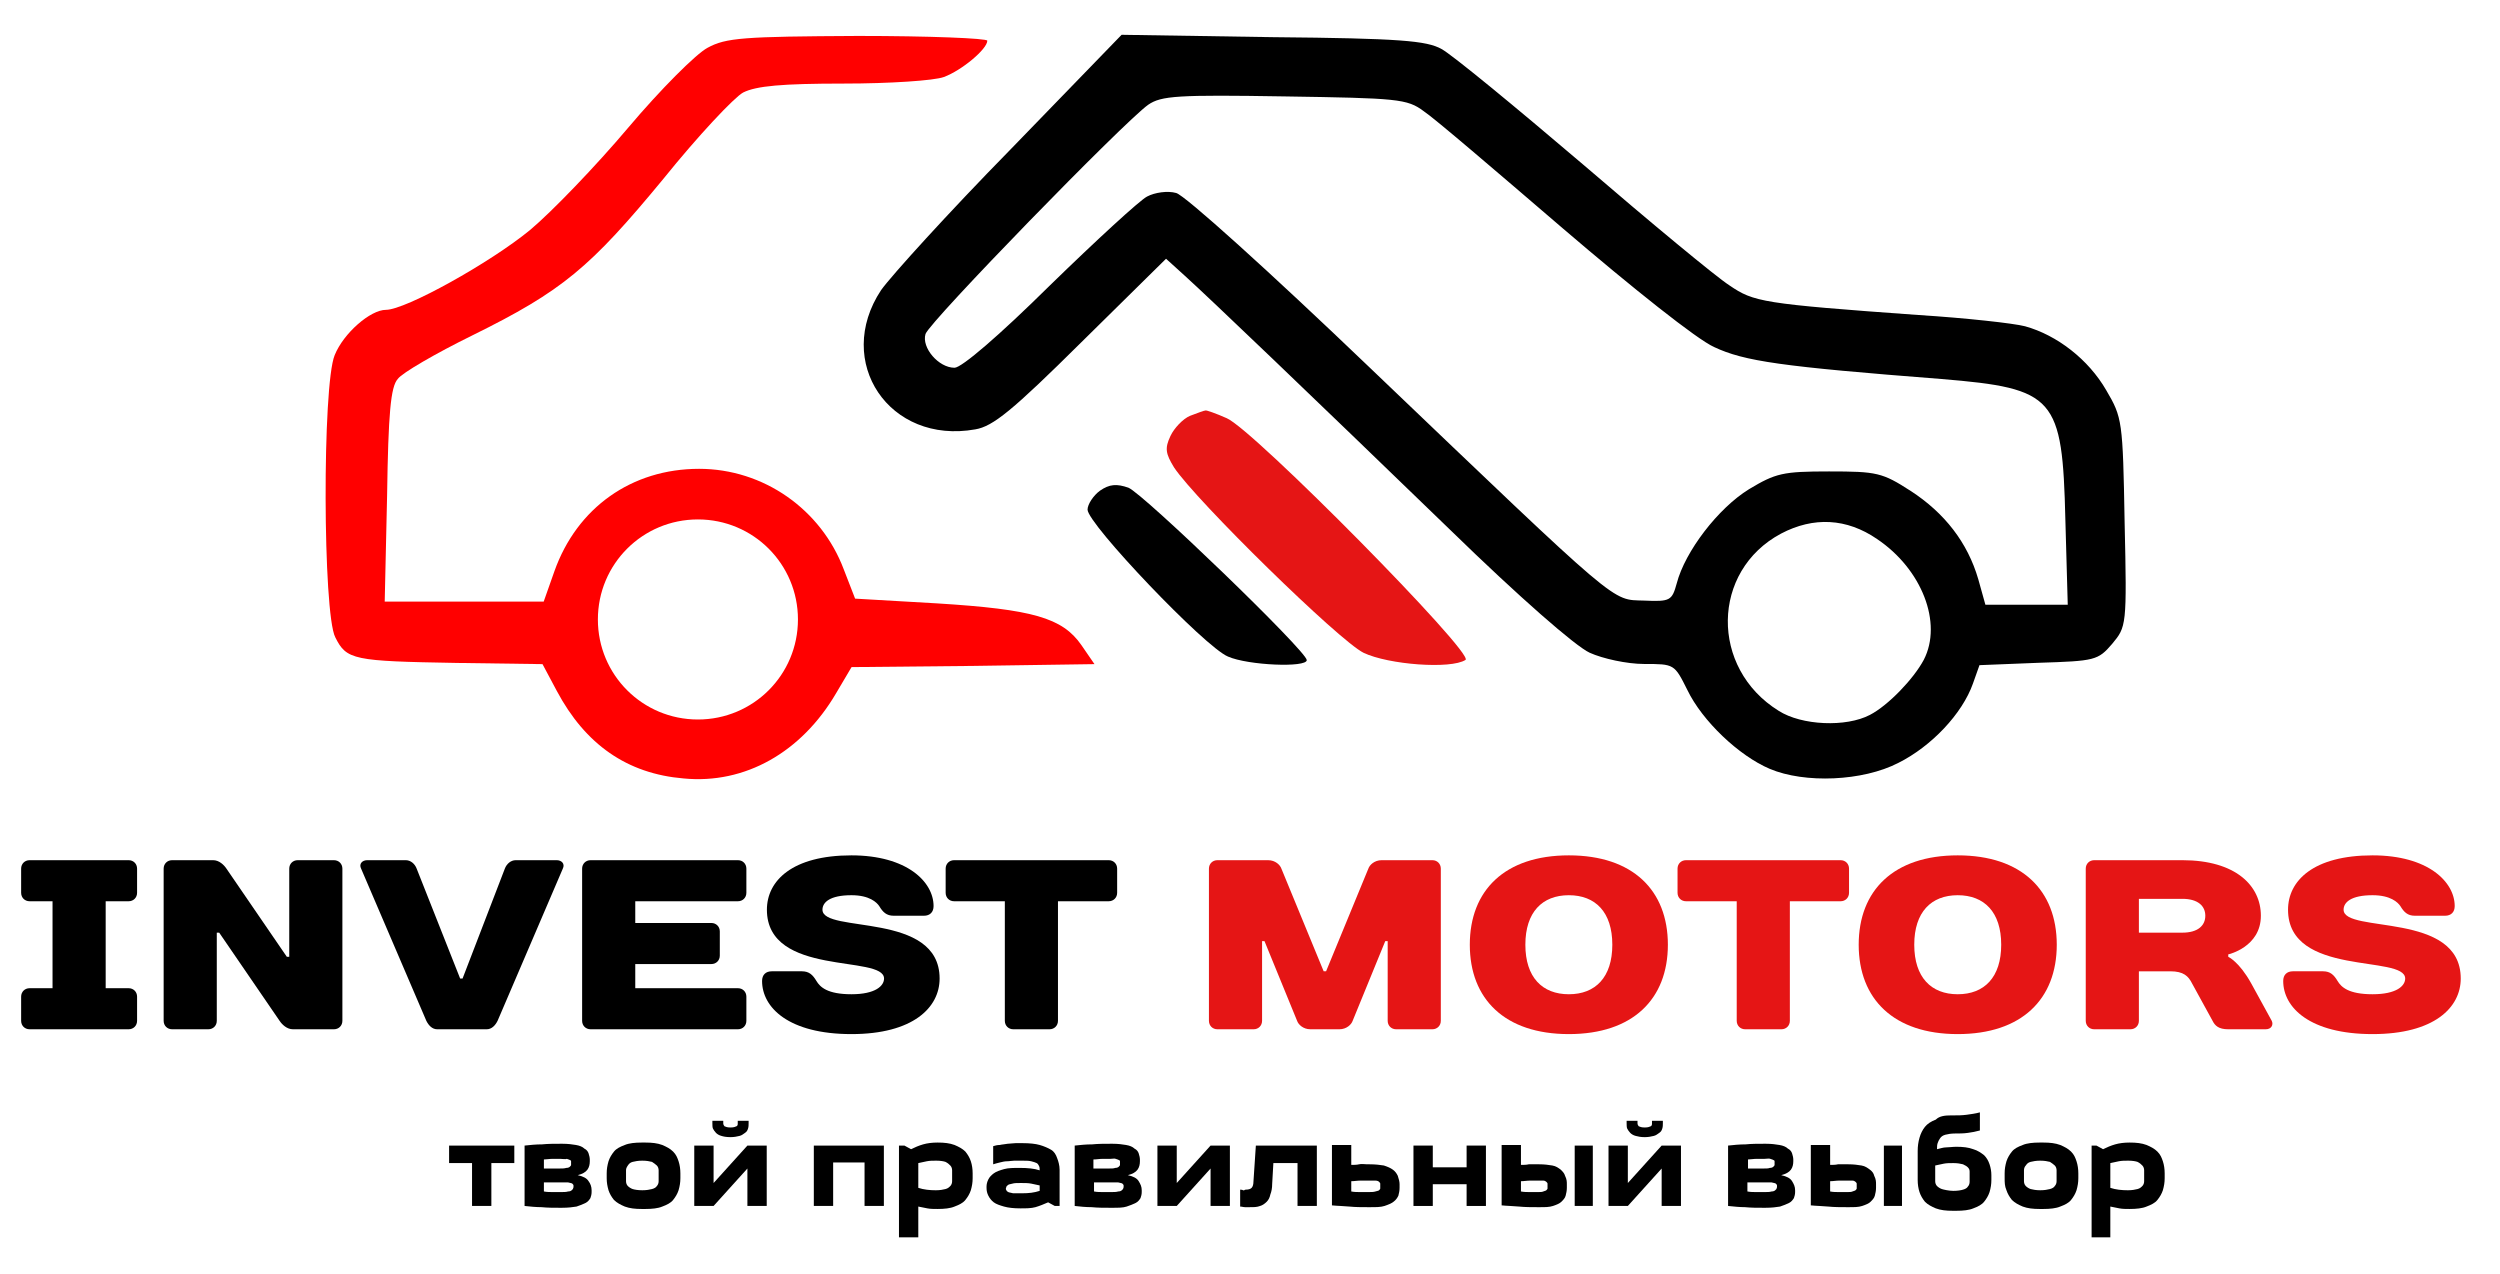 <?xml version="1.0" encoding="UTF-8"?> <!-- Generator: Adobe Illustrator 27.0.0, SVG Export Plug-In . SVG Version: 6.00 Build 0) --> <svg xmlns="http://www.w3.org/2000/svg" xmlns:xlink="http://www.w3.org/1999/xlink" id="Слой_1" x="0px" y="0px" viewBox="0 0 414 211" style="enable-background:new 0 0 414 211;" xml:space="preserve"> <style type="text/css"> .st0{fill:#E51515;} .st1{fill:#FF0000;} </style> <g transform="matrix(1 0 0 1 250 312.747)"> <path d="M-227.3-168.9c0-0.8-0.6-1.4-1.4-1.4h-16.4c-0.8,0-1.4,0.6-1.4,1.4v4c0,0.8,0.6,1.4,1.4,1.4h3.8v14.4h-3.8 c-0.8,0-1.4,0.6-1.4,1.4v4c0,0.8,0.6,1.4,1.4,1.4h16.4c0.8,0,1.4-0.6,1.4-1.4v-4c0-0.8-0.6-1.4-1.4-1.4h-3.8v-14.4h3.8 c0.8,0,1.4-0.6,1.4-1.4V-168.9z"></path> <path d="M-202.5-154.3l-10-14.6c-0.4-0.6-1.2-1.4-2.2-1.4h-6.8c-0.8,0-1.4,0.6-1.4,1.4v25.2c0,0.8,0.6,1.4,1.4,1.4h6 c0.8,0,1.4-0.6,1.4-1.4v-14.6h0.4l10,14.6c0.4,0.6,1.2,1.4,2.2,1.4h6.8c0.8,0,1.4-0.6,1.4-1.4v-25.2c0-0.8-0.6-1.4-1.4-1.4h-6 c-0.8,0-1.4,0.6-1.4,1.4v14.6H-202.5z"></path> <path d="M-181-168.9c-0.3-0.8-1-1.4-1.8-1.4h-6.4c-0.8,0-1.4,0.6-1,1.4l10.8,25.2c0.4,0.8,1,1.4,1.8,1.4l8.2,0 c0.8,0,1.4-0.6,1.8-1.4l10.8-25.2c0.4-0.8-0.2-1.4-1-1.4h-6.8c-0.8,0-1.5,0.6-1.8,1.4l-7,18.2h-0.4L-181-168.9z"></path> <path d="M-126.4-168.9c0-0.8-0.6-1.4-1.4-1.4h-24.4c-0.8,0-1.4,0.6-1.4,1.4v25.2c0,0.8,0.6,1.4,1.4,1.4h24.4c0.8,0,1.4-0.6,1.4-1.4 v-4c0-0.8-0.6-1.4-1.4-1.4h-17v-4h12.6c0.8,0,1.4-0.6,1.4-1.4v-4c0-0.8-0.6-1.4-1.4-1.4h-12.6v-3.6h17c0.8,0,1.4-0.6,1.4-1.4 V-168.9z"></path> <path d="M-113.8-162.1c0-1.2,1.2-2.4,4.8-2.4c3,0,4.2,1.2,4.6,1.8c0.6,1,1.2,1.6,2.4,1.6h5c1,0,1.6-0.6,1.6-1.6 c0-4-4.4-8.4-13.6-8.4c-9.8,0-14,4.2-14,9c0,11.2,19.4,7.4,19.4,11.4c0,1.2-1.4,2.6-5.4,2.6s-5.2-1.2-5.8-2.2 c-0.6-1-1.2-1.6-2.4-1.6h-5c-1,0-1.6,0.6-1.6,1.6c0,4.4,4.4,8.8,14.8,8.8c10.2,0,14.6-4.4,14.6-9.2 C-94.4-161.9-113.8-158.1-113.8-162.1z"></path> <path d="M-65-168.9c0-0.8-0.6-1.4-1.4-1.4H-92c-0.8,0-1.4,0.6-1.4,1.4v4c0,0.8,0.6,1.4,1.4,1.4h8.4v19.8c0,0.8,0.6,1.4,1.4,1.4h6 c0.8,0,1.4-0.6,1.4-1.4v-19.8h8.4c0.8,0,1.4-0.6,1.4-1.4V-168.9z"></path> <path d="M-44.6-154.9"></path> <path class="st0" d="M-28.2-142.3c1.2,0,2-0.8,2.2-1.4l5.4-13.2h0.4v13.2c0,0.8,0.6,1.4,1.4,1.4h6c0.8,0,1.4-0.6,1.4-1.4v-25.2 c0-0.8-0.6-1.4-1.4-1.4h-8.4c-1.2,0-2,0.8-2.2,1.4l-7,17h-0.4l-7-17c-0.2-0.6-1-1.4-2.2-1.4h-8.4c-0.8,0-1.4,0.6-1.4,1.4v25.2 c0,0.8,0.6,1.4,1.4,1.4h6c0.8,0,1.4-0.6,1.4-1.4v-13.2h0.4l5.4,13.2c0.2,0.6,1,1.4,2.2,1.4H-28.2z"></path> <path class="st0" d="M9.8-148.1c-4.4,0-7.2-2.8-7.2-8.2c0-5.4,2.8-8.2,7.2-8.2s7.2,2.8,7.2,8.2C17-150.9,14.2-148.1,9.8-148.1z M9.8-171.1c-10.6,0-16.4,5.8-16.4,14.8s5.8,14.8,16.4,14.8s16.4-5.8,16.4-14.8S20.4-171.1,9.8-171.1z"></path> <path class="st0" d="M56.2-168.9c0-0.8-0.6-1.4-1.4-1.4H29.2c-0.8,0-1.4,0.6-1.4,1.4v4c0,0.8,0.6,1.4,1.4,1.4h8.4v19.8 c0,0.8,0.6,1.4,1.4,1.4h6c0.8,0,1.4-0.6,1.4-1.4v-19.8h8.4c0.8,0,1.4-0.6,1.4-1.4V-168.9z"></path> <path class="st0" d="M74.2-148.1c-4.4,0-7.2-2.8-7.2-8.2c0-5.4,2.8-8.2,7.2-8.2s7.2,2.8,7.2,8.2C81.4-150.9,78.6-148.1,74.2-148.1z M74.2-171.1c-10.6,0-16.4,5.8-16.4,14.8s5.8,14.8,16.4,14.8s16.4-5.8,16.4-14.8S84.8-171.1,74.2-171.1z"></path> <path class="st0" d="M119-154.7c0,0,5.4-1.2,5.4-6.4c0-5-4.2-9.2-13-9.2H96.8c-0.8,0-1.4,0.6-1.4,1.4v25.2c0,0.8,0.6,1.4,1.4,1.4h6 c0.8,0,1.4-0.6,1.4-1.4v-8.2h5.2c2.2,0,3,0.8,3.6,2l3.4,6.2c0.4,0.8,1,1.4,2.6,1.4h6.2c1,0,1.3-0.8,1-1.4l-3.4-6.2 c-2-3.6-3.8-4.4-3.8-4.4V-154.7z M104.2-158.3v-5.6h7.2c2.6,0,3.8,1.2,3.8,2.8c0,1.6-1.2,2.8-3.8,2.8H104.2z"></path> <path class="st0" d="M138.1-162.1c0-1.2,1.2-2.4,4.8-2.4c3,0,4.2,1.2,4.6,1.8c0.6,1,1.2,1.6,2.4,1.6h5c1,0,1.6-0.6,1.6-1.6 c0-4-4.4-8.4-13.6-8.4c-9.8,0-14,4.2-14,9c0,11.2,19.4,7.4,19.4,11.4c0,1.2-1.4,2.6-5.4,2.6s-5.2-1.2-5.8-2.2 c-0.6-1-1.2-1.6-2.4-1.6h-5c-1,0-1.6,0.6-1.6,1.6c0,4.4,4.4,8.8,14.8,8.8c10.2,0,14.6-4.4,14.6-9.2 C157.5-161.9,138.1-158.1,138.1-162.1z"></path> </g> <g transform="matrix(1 0 0 1 261.37 348.307)"> <path d="M-180-148.6h-3.2v-7.1h-3.8v-2.9h10.8v2.9h-3.8V-148.6z"></path> <path d="M-174.5-148.6v-10c0.9-0.1,1.9-0.2,2.9-0.2c1-0.1,2-0.1,3-0.1l0,0h0.4c0.9,0,1.6,0.1,2.2,0.2c0.6,0.1,1.1,0.3,1.4,0.6 c0.4,0.2,0.6,0.5,0.7,0.8c0.1,0.3,0.2,0.7,0.2,1l0,0v0.3c0,0.5-0.1,1-0.4,1.4c-0.3,0.4-0.8,0.7-1.6,0.9l0,0c0.9,0.2,1.5,0.5,1.8,1 c0.3,0.4,0.5,0.9,0.5,1.5l0,0v0.3c0,0.4-0.1,0.7-0.2,1c-0.2,0.3-0.4,0.6-0.8,0.8c-0.4,0.2-0.9,0.4-1.5,0.6 c-0.6,0.1-1.4,0.2-2.4,0.2l0,0h-0.4c-1,0-2,0-3-0.1C-172.6-148.4-173.6-148.5-174.5-148.6L-174.5-148.6z M-168.8-152.5h-2.5v1.5 c0.5,0.1,1,0.1,1.5,0.1s0.9,0,1.3,0l0,0c0.5,0,0.9,0,1.2-0.1c0.3,0,0.5-0.1,0.6-0.2s0.2-0.2,0.2-0.2c0-0.1,0.1-0.2,0.1-0.3l0,0 c0-0.1,0-0.2,0-0.3c0-0.1-0.1-0.2-0.2-0.3s-0.4-0.1-0.7-0.2C-167.7-152.5-168.2-152.5-168.8-152.5L-168.8-152.5z M-168.6-156.4 L-168.6-156.4c-0.3,0-0.8,0-1.3,0s-1,0.1-1.4,0.1l0,0v1.5h2.5c0.5,0,0.9,0,1.2-0.1c0.3,0,0.5-0.1,0.6-0.2c0.1-0.1,0.2-0.2,0.2-0.3 c0-0.1,0-0.2,0-0.3l0,0c0-0.1,0-0.2,0-0.3c0-0.1-0.1-0.2-0.2-0.2c-0.1-0.1-0.3-0.1-0.5-0.2C-167.8-156.3-168.1-156.4-168.6-156.4z"></path> <path d="M-160.9-153.2v-0.8c0-0.7,0.1-1.3,0.3-2c0.2-0.6,0.5-1.1,0.9-1.6c0.4-0.5,1-0.8,1.8-1.1c0.7-0.3,1.7-0.4,2.8-0.4l0,0h0.6 c1.1,0,2,0.1,2.8,0.4c0.7,0.3,1.3,0.6,1.8,1.1s0.7,1,0.9,1.6c0.2,0.6,0.3,1.3,0.3,2l0,0v0.8c0,0.7-0.1,1.3-0.3,2 c-0.2,0.6-0.5,1.1-0.9,1.6c-0.4,0.5-1,0.8-1.8,1.1c-0.7,0.3-1.7,0.4-2.8,0.4l0,0h-0.6c-1.1,0-2-0.1-2.8-0.4 c-0.7-0.3-1.3-0.6-1.8-1.1c-0.4-0.5-0.7-1-0.9-1.6C-160.8-151.9-160.9-152.5-160.9-153.2L-160.9-153.2z M-157.7-153.6L-157.7-153.6 c0,0.3,0,0.6,0,0.9c0,0.3,0.1,0.6,0.3,0.8c0.2,0.2,0.5,0.4,0.8,0.5s0.9,0.2,1.6,0.2l0,0c0.7,0,1.2-0.1,1.6-0.2 c0.4-0.1,0.7-0.3,0.8-0.5c0.2-0.2,0.3-0.5,0.3-0.8c0-0.3,0-0.6,0-0.9l0,0c0-0.3,0-0.6,0-0.9c0-0.3-0.1-0.6-0.3-0.8 c-0.2-0.2-0.5-0.4-0.8-0.6c-0.4-0.1-0.9-0.2-1.6-0.2l0,0c-0.7,0-1.2,0.1-1.6,0.2c-0.4,0.1-0.6,0.3-0.8,0.6s-0.3,0.5-0.3,0.8 C-157.7-154.2-157.7-153.9-157.7-153.6z"></path> <path d="M-137.6-158.6h3.2v10h-3.2v-6.2l-5.6,6.2h-3.2v-10h3.2v6.2L-137.6-158.6z M-139.2-162.7h1.8v0.4c0,0.3,0,0.6-0.1,0.9 c-0.1,0.3-0.2,0.5-0.5,0.7s-0.5,0.4-0.9,0.5c-0.4,0.1-0.9,0.2-1.4,0.2l0,0h-0.2c-0.6,0-1.1-0.1-1.4-0.2c-0.4-0.1-0.7-0.3-0.9-0.5 c-0.2-0.2-0.4-0.5-0.5-0.7s-0.1-0.6-0.1-0.9l0,0v-0.4h1.8v0.4c0,0.2,0.1,0.4,0.2,0.5c0.2,0.1,0.5,0.2,0.9,0.2l0,0h0.2 c0.4,0,0.7-0.1,0.9-0.2s0.2-0.3,0.2-0.5l0,0V-162.7z M-44.6-154.9"></path> <path d="M-126.6-158.6h11.6v10h-3.2v-7.2h-5.2v7.2h-3.2V-158.6z"></path> <path d="M-112.4-158.6h0.8l1.1,0.6c0.6-0.3,1.3-0.6,2-0.8c0.7-0.2,1.5-0.3,2.4-0.3l0,0c1.1,0,2,0.1,2.8,0.4 c0.7,0.3,1.3,0.6,1.8,1.1c0.4,0.5,0.7,1,0.9,1.6c0.2,0.6,0.3,1.3,0.3,2l0,0v0.8c0,0.7-0.1,1.3-0.3,2c-0.2,0.6-0.5,1.1-0.9,1.6 c-0.4,0.5-1,0.8-1.8,1.1c-0.7,0.3-1.7,0.4-2.8,0.4l0,0c-0.6,0-1.2,0-1.7-0.1c-0.5-0.1-1-0.2-1.5-0.3l0,0v5.1h-3.2V-158.6z M-106.3-156.1L-106.3-156.1c-0.6,0-1.1,0-1.6,0.1s-0.9,0.2-1.4,0.3l0,0v4.1c0.9,0.3,1.9,0.4,2.9,0.4l0,0c0.7,0,1.2-0.1,1.6-0.2 s0.6-0.3,0.8-0.5c0.2-0.2,0.3-0.5,0.3-0.8c0-0.3,0-0.6,0-0.9l0,0c0-0.3,0-0.6,0-0.9s-0.1-0.6-0.3-0.8s-0.4-0.4-0.8-0.6 C-105.1-156-105.6-156.1-106.3-156.1z"></path> <path d="M-85.9-154.6v6h-0.8l-1.1-0.6c-0.7,0.3-1.4,0.6-2.1,0.8c-0.7,0.2-1.6,0.2-2.5,0.2l0,0c-1.1,0-2-0.1-2.7-0.3 c-0.7-0.2-1.3-0.4-1.7-0.7s-0.7-0.7-0.9-1.1c-0.2-0.4-0.3-0.8-0.3-1.3l0,0v-0.2c0-0.4,0.1-0.8,0.3-1.2c0.2-0.4,0.5-0.7,0.9-1 c0.4-0.3,1-0.5,1.7-0.7c0.7-0.2,1.6-0.2,2.6-0.2l0,0c1.3,0,2.4,0.1,3.3,0.4l0,0c0-0.3,0-0.5-0.1-0.7c-0.1-0.2-0.2-0.4-0.4-0.5 c-0.2-0.1-0.5-0.2-0.9-0.3s-0.9-0.1-1.6-0.1l0,0c-0.4,0-0.7,0-1.2,0c-0.4,0-0.8,0.1-1.2,0.1c-0.4,0-0.8,0.1-1.2,0.2 c-0.4,0.1-0.8,0.2-1.1,0.3l0,0v-3c0.3-0.1,0.7-0.2,1.1-0.2c0.4-0.1,0.8-0.1,1.3-0.2c0.4,0,0.9-0.1,1.3-0.1c0.4,0,0.8,0,1.2,0l0,0 c1.1,0,2.1,0.1,2.8,0.3s1.4,0.5,1.9,0.8s0.8,0.8,1,1.4C-86.1-156-85.9-155.3-85.9-154.6L-85.9-154.6z M-92.1-150.7L-92.1-150.7 c1.1,0,2-0.1,2.9-0.4l0,0v-0.9c-0.5-0.1-0.9-0.2-1.4-0.3c-0.5-0.1-1.1-0.1-1.7-0.1l0,0c-0.6,0-1.1,0-1.4,0.1 c-0.3,0.1-0.6,0.1-0.7,0.2s-0.3,0.2-0.3,0.3c0,0.1-0.1,0.2-0.1,0.3l0,0c0,0.1,0,0.2,0.1,0.3c0,0.1,0.1,0.2,0.3,0.3s0.5,0.1,0.8,0.2 C-93.2-150.7-92.7-150.7-92.1-150.7z"></path> <path d="M-83.4-148.6v-10c0.9-0.1,1.9-0.2,2.9-0.2c1-0.1,2-0.1,3-0.1l0,0h0.4c0.9,0,1.6,0.1,2.2,0.2s1.1,0.3,1.4,0.6 c0.4,0.2,0.6,0.5,0.7,0.8c0.1,0.3,0.2,0.7,0.2,1l0,0v0.3c0,0.5-0.1,1-0.4,1.4c-0.3,0.4-0.8,0.7-1.6,0.9l0,0c0.9,0.2,1.5,0.5,1.8,1 s0.5,0.9,0.5,1.5l0,0v0.3c0,0.4-0.1,0.7-0.2,1c-0.2,0.3-0.4,0.6-0.8,0.8c-0.4,0.2-0.9,0.4-1.5,0.6s-1.4,0.2-2.4,0.2l0,0h-0.4 c-1,0-2,0-3-0.1C-81.6-148.4-82.5-148.5-83.4-148.6L-83.4-148.6z M-77.7-152.5h-2.5v1.5c0.5,0.1,1,0.1,1.5,0.1s0.9,0,1.3,0l0,0 c0.5,0,0.9,0,1.2-0.1c0.3,0,0.5-0.1,0.6-0.2s0.2-0.2,0.2-0.2c0-0.1,0.1-0.2,0.1-0.3l0,0c0-0.1,0-0.2,0-0.3c0-0.1-0.1-0.2-0.2-0.3 c-0.1-0.1-0.4-0.1-0.7-0.2C-76.7-152.5-77.2-152.5-77.7-152.5L-77.7-152.5z M-77.5-156.4L-77.5-156.4c-0.3,0-0.8,0-1.3,0 s-1,0.1-1.5,0.1l0,0v1.5h2.5c0.5,0,0.9,0,1.1-0.1c0.3,0,0.5-0.1,0.6-0.2c0.1-0.1,0.2-0.2,0.2-0.3c0-0.1,0-0.2,0-0.3l0,0 c0-0.1,0-0.2,0-0.3c0-0.1-0.1-0.2-0.2-0.2c-0.1-0.1-0.3-0.1-0.5-0.2S-77.1-156.4-77.5-156.4z"></path> <path d="M-60.9-158.6h3.2v10h-3.2v-6.2l-5.6,6.2h-3.2v-10h3.2v6.2L-60.9-158.6z"></path> <path d="M-55.1-151.3L-55.1-151.3c0.5,0,0.8-0.1,1-0.3c0.2-0.2,0.3-0.6,0.3-1l0,0l0.4-6h10.1v10h-3.2v-7.1h-4l-0.2,3.5 c0,0.6-0.1,1.2-0.3,1.7c-0.1,0.5-0.3,0.9-0.6,1.2c-0.3,0.3-0.7,0.6-1.1,0.7c-0.5,0.2-1,0.2-1.7,0.2l0,0c-0.3,0-0.5,0-0.8,0 c-0.3,0-0.5-0.1-0.8-0.1l0,0v-2.8c0.1,0,0.3,0,0.5,0.1S-55.3-151.3-55.1-151.3z"></path> <path d="M-29.6-152.2v0.6c0,0.5-0.1,0.9-0.2,1.3c-0.2,0.4-0.4,0.7-0.8,1c-0.4,0.3-0.9,0.5-1.5,0.7c-0.6,0.2-1.4,0.2-2.4,0.2l0,0 h-0.4c-1,0-2,0-3-0.1c-1-0.1-2-0.1-2.9-0.2l0,0v-10h3.2v3.3c0.4,0,0.9,0,1.3-0.1s0.9,0,1.3,0l0,0h0.4c1,0,1.8,0.1,2.4,0.2 c0.6,0.2,1.1,0.4,1.5,0.7s0.6,0.6,0.8,1C-29.7-153-29.6-152.6-29.6-152.2L-29.6-152.2z M-34.8-152.8L-34.8-152.8 c-0.4,0-0.8,0-1.3,0c-0.5,0-1,0.1-1.5,0.1l0,0v1.7c0.5,0.1,1,0.1,1.5,0.1s0.9,0,1.3,0l0,0c0.5,0,0.9,0,1.2-0.1 c0.3-0.1,0.5-0.1,0.6-0.2c0.1-0.1,0.2-0.2,0.2-0.3s0-0.2,0-0.4l0,0c0-0.1,0-0.3,0-0.4c0-0.1-0.1-0.2-0.2-0.3 c-0.1-0.1-0.3-0.2-0.6-0.2C-34-152.8-34.4-152.8-34.8-152.8z"></path> <path d="M-27.3-158.6h3.2v3.6h5.6v-3.6h3.2v10h-3.2v-3.6h-5.6v3.6h-3.2V-158.6z"></path> <path d="M-1.9-152.2v0.6c0,0.5-0.1,0.9-0.2,1.3c-0.1,0.4-0.4,0.7-0.7,1c-0.3,0.3-0.8,0.5-1.4,0.7c-0.6,0.2-1.3,0.2-2.2,0.2l0,0 h-0.4c-1,0-2,0-3-0.1c-1-0.1-2-0.1-2.9-0.2l0,0v-10h3.2v3.3c0.4,0,0.9,0,1.3-0.1c0.4,0,0.9,0,1.3,0l0,0h0.4c0.9,0,1.6,0.1,2.2,0.2 s1,0.4,1.4,0.7c0.3,0.3,0.6,0.6,0.7,1C-1.9-153-1.9-152.6-1.9-152.2L-1.9-152.2z M-0.6-158.6h3v10h-3V-158.6z M-6.7-152.8 L-6.7-152.8c-0.4,0-0.8,0-1.3,0c-0.5,0-1,0.1-1.5,0.1l0,0v1.7c0.5,0.1,1,0.1,1.5,0.1s0.9,0,1.3,0l0,0c0.4,0,0.7,0,0.9-0.1 c0.2-0.1,0.4-0.1,0.5-0.2c0.1-0.1,0.2-0.2,0.2-0.3s0-0.2,0-0.4l0,0c0-0.1,0-0.3,0-0.4c0-0.1-0.1-0.2-0.2-0.3s-0.3-0.2-0.5-0.2 C-6-152.8-6.3-152.8-6.7-152.8z"></path> <path d="M13.8-158.6H17v10h-3.2v-6.2l-5.6,6.2H5v-10h3.2v6.2L13.8-158.6z M12.2-162.7H14v0.4c0,0.3,0,0.6-0.1,0.9 c-0.1,0.3-0.2,0.5-0.5,0.7s-0.5,0.4-0.9,0.5c-0.4,0.1-0.9,0.2-1.4,0.2l0,0h-0.2c-0.6,0-1-0.1-1.4-0.2c-0.4-0.1-0.7-0.3-0.9-0.5 c-0.2-0.2-0.4-0.5-0.5-0.7S8-162,8-162.3l0,0v-0.4h1.8v0.4c0,0.2,0.1,0.4,0.2,0.5c0.2,0.1,0.5,0.2,0.9,0.2l0,0h0.2 c0.4,0,0.7-0.1,0.9-0.2c0.2-0.1,0.2-0.3,0.2-0.5l0,0V-162.7z M-44.6-154.9"></path> <path d="M24.8-148.6v-10c0.9-0.1,1.9-0.2,2.9-0.2c1-0.1,2-0.1,3-0.1l0,0h0.4c0.9,0,1.6,0.1,2.2,0.2c0.6,0.1,1.1,0.3,1.4,0.6 c0.4,0.2,0.6,0.5,0.7,0.8c0.1,0.3,0.2,0.7,0.2,1l0,0v0.3c0,0.5-0.1,1-0.4,1.4c-0.3,0.4-0.8,0.7-1.6,0.9l0,0c0.9,0.2,1.5,0.5,1.8,1 s0.5,0.9,0.5,1.5l0,0v0.3c0,0.4-0.1,0.7-0.2,1c-0.2,0.3-0.4,0.6-0.8,0.8c-0.4,0.2-0.9,0.4-1.5,0.6c-0.6,0.1-1.4,0.2-2.4,0.2l0,0 h-0.4c-1,0-2,0-3-0.1C26.7-148.4,25.8-148.5,24.8-148.6L24.8-148.6z M30.6-152.5H28v1.5c0.5,0.1,1,0.1,1.5,0.1s0.9,0,1.3,0l0,0 c0.5,0,0.9,0,1.2-0.1c0.3,0,0.5-0.1,0.6-0.2s0.2-0.2,0.2-0.2c0-0.1,0.1-0.2,0.1-0.3l0,0c0-0.1,0-0.2,0-0.3c0-0.1-0.1-0.2-0.2-0.3 s-0.4-0.1-0.7-0.2C31.6-152.5,31.1-152.5,30.6-152.5L30.6-152.5z M30.8-156.4L30.8-156.4c-0.3,0-0.8,0-1.3,0s-1,0.1-1.4,0.1l0,0 v1.5h2.5c0.5,0,0.9,0,1.1-0.1c0.3,0,0.5-0.1,0.6-0.2c0.1-0.1,0.2-0.2,0.2-0.3c0-0.1,0-0.2,0-0.3l0,0c0-0.1,0-0.2,0-0.3 c0-0.1-0.1-0.2-0.2-0.2c-0.1-0.1-0.3-0.1-0.5-0.2S31.2-156.4,30.8-156.4z"></path> <path d="M49.3-152.2v0.6c0,0.5-0.1,0.9-0.2,1.3c-0.1,0.4-0.4,0.7-0.7,1c-0.3,0.3-0.8,0.5-1.4,0.7c-0.6,0.2-1.3,0.2-2.2,0.2l0,0 h-0.4c-1,0-2,0-3-0.1c-1-0.1-2-0.1-2.9-0.2l0,0v-10h3.2v3.3c0.4,0,0.9,0,1.3-0.1c0.4,0,0.9,0,1.3,0l0,0h0.4c0.9,0,1.6,0.1,2.2,0.2 s1,0.4,1.4,0.7s0.6,0.6,0.7,1C49.3-153,49.3-152.6,49.3-152.2L49.3-152.2z M50.6-158.6h3v10h-3V-158.6z M44.5-152.8L44.5-152.8 c-0.4,0-0.8,0-1.3,0c-0.5,0-1,0.1-1.5,0.1l0,0v1.7c0.5,0.1,1,0.1,1.5,0.1s0.9,0,1.3,0l0,0c0.4,0,0.7,0,0.9-0.1 c0.2-0.1,0.4-0.1,0.5-0.2c0.1-0.1,0.2-0.2,0.2-0.3c0-0.1,0-0.2,0-0.4l0,0c0-0.1,0-0.3,0-0.4c0-0.1-0.1-0.2-0.2-0.3 c-0.1-0.1-0.3-0.2-0.5-0.2C45.2-152.8,44.9-152.8,44.5-152.8z"></path> <path d="M61.8-163.6h0.5c0.6,0,1.2,0,2-0.1c0.7-0.1,1.5-0.2,2.2-0.4l0,0v3c-0.7,0.2-1.3,0.3-2,0.4c-0.7,0.1-1.4,0.1-2.1,0.1l0,0 c-0.7,0-1.2,0.1-1.6,0.2c-0.4,0.1-0.7,0.3-0.9,0.6s-0.3,0.5-0.4,0.8s-0.1,0.6-0.1,1l0,0c0.5-0.1,1-0.3,1.5-0.3s1.1-0.1,1.7-0.1l0,0 c1.1,0,2,0.1,2.8,0.4c0.7,0.2,1.3,0.6,1.8,1c0.4,0.4,0.7,0.9,0.9,1.5c0.2,0.6,0.3,1.2,0.3,1.8l0,0v0.8c0,0.7-0.1,1.3-0.3,2 c-0.2,0.6-0.5,1.1-0.9,1.6c-0.4,0.5-1,0.8-1.8,1.1c-0.7,0.3-1.7,0.4-2.8,0.4l0,0h-0.6c-1.1,0-2-0.1-2.8-0.4 c-0.7-0.3-1.3-0.6-1.8-1.1c-0.4-0.5-0.7-1-0.9-1.6c-0.2-0.6-0.3-1.3-0.3-2l0,0v-4.8c0-0.8,0.1-1.5,0.3-2.2c0.2-0.7,0.5-1.3,0.9-1.8 c0.4-0.5,1-0.9,1.8-1.2C59.8-163.5,60.7-163.6,61.8-163.6L61.8-163.6z M62.1-151.1L62.1-151.1c0.7,0,1.3-0.1,1.6-0.2 c0.4-0.1,0.7-0.3,0.8-0.5c0.2-0.2,0.3-0.5,0.3-0.8c0-0.3,0-0.6,0-0.9l0,0c0-0.3,0-0.5,0-0.8c0-0.3-0.1-0.5-0.3-0.7 s-0.4-0.3-0.8-0.5c-0.4-0.1-0.9-0.2-1.6-0.2l0,0c-0.6,0-1.1,0-1.6,0.1s-0.9,0.2-1.4,0.3l0,0v1.7c0,0.3,0,0.6,0,0.9 c0,0.3,0.1,0.6,0.3,0.8c0.2,0.2,0.5,0.4,0.8,0.5S61.4-151.1,62.1-151.1z"></path> <path d="M70.6-153.2v-0.8c0-0.7,0.1-1.3,0.3-2c0.2-0.6,0.5-1.1,0.9-1.6c0.4-0.5,1-0.8,1.8-1.1c0.7-0.3,1.7-0.4,2.8-0.4l0,0h0.6 c1.1,0,2,0.1,2.8,0.4c0.7,0.3,1.3,0.6,1.8,1.1s0.7,1,0.9,1.6c0.2,0.6,0.3,1.3,0.3,2l0,0v0.8c0,0.7-0.1,1.3-0.3,2 c-0.2,0.6-0.5,1.1-0.9,1.6c-0.4,0.5-1,0.8-1.8,1.1c-0.7,0.3-1.7,0.4-2.8,0.4l0,0h-0.6c-1.1,0-2-0.1-2.8-0.4 c-0.7-0.3-1.3-0.6-1.8-1.1c-0.4-0.5-0.7-1-0.9-1.6C70.6-151.9,70.6-152.5,70.6-153.2L70.6-153.2z M73.8-153.6L73.8-153.6 c0,0.3,0,0.6,0,0.9c0,0.3,0.1,0.6,0.3,0.8c0.2,0.2,0.5,0.4,0.8,0.5c0.4,0.1,0.9,0.2,1.6,0.2l0,0c0.7,0,1.2-0.1,1.6-0.2 c0.4-0.1,0.7-0.3,0.8-0.5c0.2-0.2,0.3-0.5,0.3-0.8c0-0.3,0-0.6,0-0.9l0,0c0-0.3,0-0.6,0-0.9s-0.1-0.6-0.3-0.8 c-0.2-0.2-0.5-0.4-0.8-0.6c-0.4-0.1-0.9-0.2-1.6-0.2l0,0c-0.7,0-1.2,0.1-1.6,0.2c-0.4,0.1-0.6,0.3-0.8,0.6 c-0.2,0.2-0.3,0.5-0.3,0.8C73.8-154.2,73.8-153.9,73.8-153.6z"></path> <path d="M85-158.6h0.8l1.1,0.6c0.6-0.3,1.3-0.6,2-0.8c0.7-0.2,1.5-0.3,2.4-0.3l0,0c1.1,0,2,0.1,2.8,0.4c0.7,0.3,1.3,0.6,1.8,1.1 s0.7,1,0.9,1.6c0.2,0.6,0.3,1.3,0.3,2l0,0v0.8c0,0.7-0.1,1.3-0.3,2c-0.2,0.6-0.5,1.1-0.9,1.6c-0.4,0.5-1,0.8-1.8,1.1 c-0.7,0.3-1.7,0.4-2.8,0.4l0,0c-0.6,0-1.2,0-1.7-0.1s-1-0.2-1.5-0.3l0,0v5.1H85V-158.6z M91.1-156.1L91.1-156.1 c-0.6,0-1.1,0-1.6,0.1c-0.5,0.1-0.9,0.2-1.4,0.3l0,0v4.1c0.9,0.3,1.9,0.4,2.9,0.4l0,0c0.7,0,1.2-0.1,1.6-0.2 c0.4-0.1,0.6-0.3,0.8-0.5c0.2-0.2,0.3-0.5,0.3-0.8c0-0.3,0-0.6,0-0.9l0,0c0-0.3,0-0.6,0-0.9c0-0.3-0.1-0.6-0.3-0.8 c-0.2-0.2-0.4-0.4-0.8-0.6C92.3-156,91.8-156.1,91.1-156.1z"></path> </g> <g transform="matrix(0.991 0 0 0.991 250 247.75)"> <g> <g transform="matrix(0.099 0 0 -0.099 42.292 -26.534)"> <path d="M-1270.2,2004.5c-104-106-201-213-218-237c-80-121,14-261,159-235c30,5,63,32,179,147l143,141l32-29 c43-39,204-193,448-429c116-113,211-196,235-207c22-10,63-19,92-19c51,0,51,0,73-44c25-52,87-111,139-133c59-25,157-21,217,10 c56,28,108,83,126,134l11,31l100,4c95,3,100,4,124,32c24,29,25,30,21,205c-3,172-4,177-31,223c-30,52-83,93-137,108 c-19,5-100,14-180,19c-264,19-278,22-319,50c-22,14-133,106-247,204c-115,98-222,186-239,195c-25,14-70,18-285,20l-255,4 L-1270.2,2004.5z M-572.2,2069.5c17-11,122-101,235-198c118-101,226-187,255-200c51-24,113-33,384-54c192-16,204-30,209-238 l4-143h-69h-70l-12,43c-18,62-57,112-114,149c-48,31-57,33-138,33c-78,0-90-3-135-30c-52-32-108-105-122-159c-8-29-11-31-55-29 c-56,2-35-16-465,395c-166,159-311,290-325,293c-14,4-36,1-49-6c-12-6-86-74-164-150c-86-85-149-139-161-139c-27,0-56,34-49,57 c7,21,335,358,376,387c22,15,49,17,230,14C-616.2,2091.5-600.2,2090.5-572.2,2069.5z M192.8,1347.5c76-51,111-142,79-204 c-17-32-60-77-91-93c-40-21-115-18-154,7c-116,72-114,236,4,299C85.8,1385.5,141.8,1382.5,192.8,1347.5z"></path> </g> <g transform="matrix(0.099 0 0 -0.099 12.48 -4.638)"> <path class="st0" d="M-665.6,1776.5c-12-5-27-21-33-34c-10-21-8-30,6-53c37-56,279-293,320-313c42-20,147-28,172-12 c16,10-358,389-403,408c-18,8-35,14-36,13C-641.6,1785.5-652.6,1781.5-665.6,1776.5z"></path> </g> <g transform="matrix(0.099 0 0 -0.099 -7.434 1.58)"> <path d="M-616.4,1713c-11-8-21-23-21-32c0-24,198-232,237-248c34-15,133-19,133-6c0,15-276,281-301,291 C-588.4,1725-600.4,1724-616.4,1713z"></path> </g> <g transform="matrix(0.995 0 0 0.995 -88.583 -25.592)"> <path class="st1" d="M17.1-117.2c-3.2-4.6-8.2-6-24.2-7l-13.8-0.8l-1.9-4.9c-3.8-10.1-13.5-16.9-24.3-16.9 c-11.3,0-20.5,6.5-24.3,17.2l-1.8,5.1h-13.3h-13.4l0.4-17.8c0.2-13.8,0.6-18.3,1.8-19.6c0.7-1,6.4-4.3,12.5-7.3 c15.2-7.5,19.8-11.4,32.1-26.3c5.8-7.2,11.9-13.7,13.4-14.5c2.2-1.1,6.5-1.5,16.9-1.5c7.7,0,15.2-0.5,16.8-1.1 c3-1.1,7.3-4.7,7.3-6.1c0-0.4-9.8-0.8-21.7-0.8c-19.3,0.1-22.2,0.3-25.3,2c-1.9,1-7.9,7-13.3,13.4s-12.8,14.1-16.5,17.2 c-6.7,5.5-20.9,13.4-24.2,13.4c-2.6,0-7.1,3.9-8.6,7.6c-2.1,5-2,43.4,0.1,47.4c1.9,3.8,3,4,20.4,4.3l14.4,0.2l2.4,4.5 c4.8,9,11.8,13.9,21.3,14.7c10.3,1,19.8-4.4,25.6-14.3l2.6-4.4l20.4-0.2l20.4-0.3L17.1-117.2z M-47.3-104.7 c-9.3,0-16.8-7.5-16.8-16.8s7.5-16.8,16.8-16.8s16.8,7.5,16.8,16.8S-38-104.7-47.3-104.7z"></path> </g> </g> </g> </svg> 